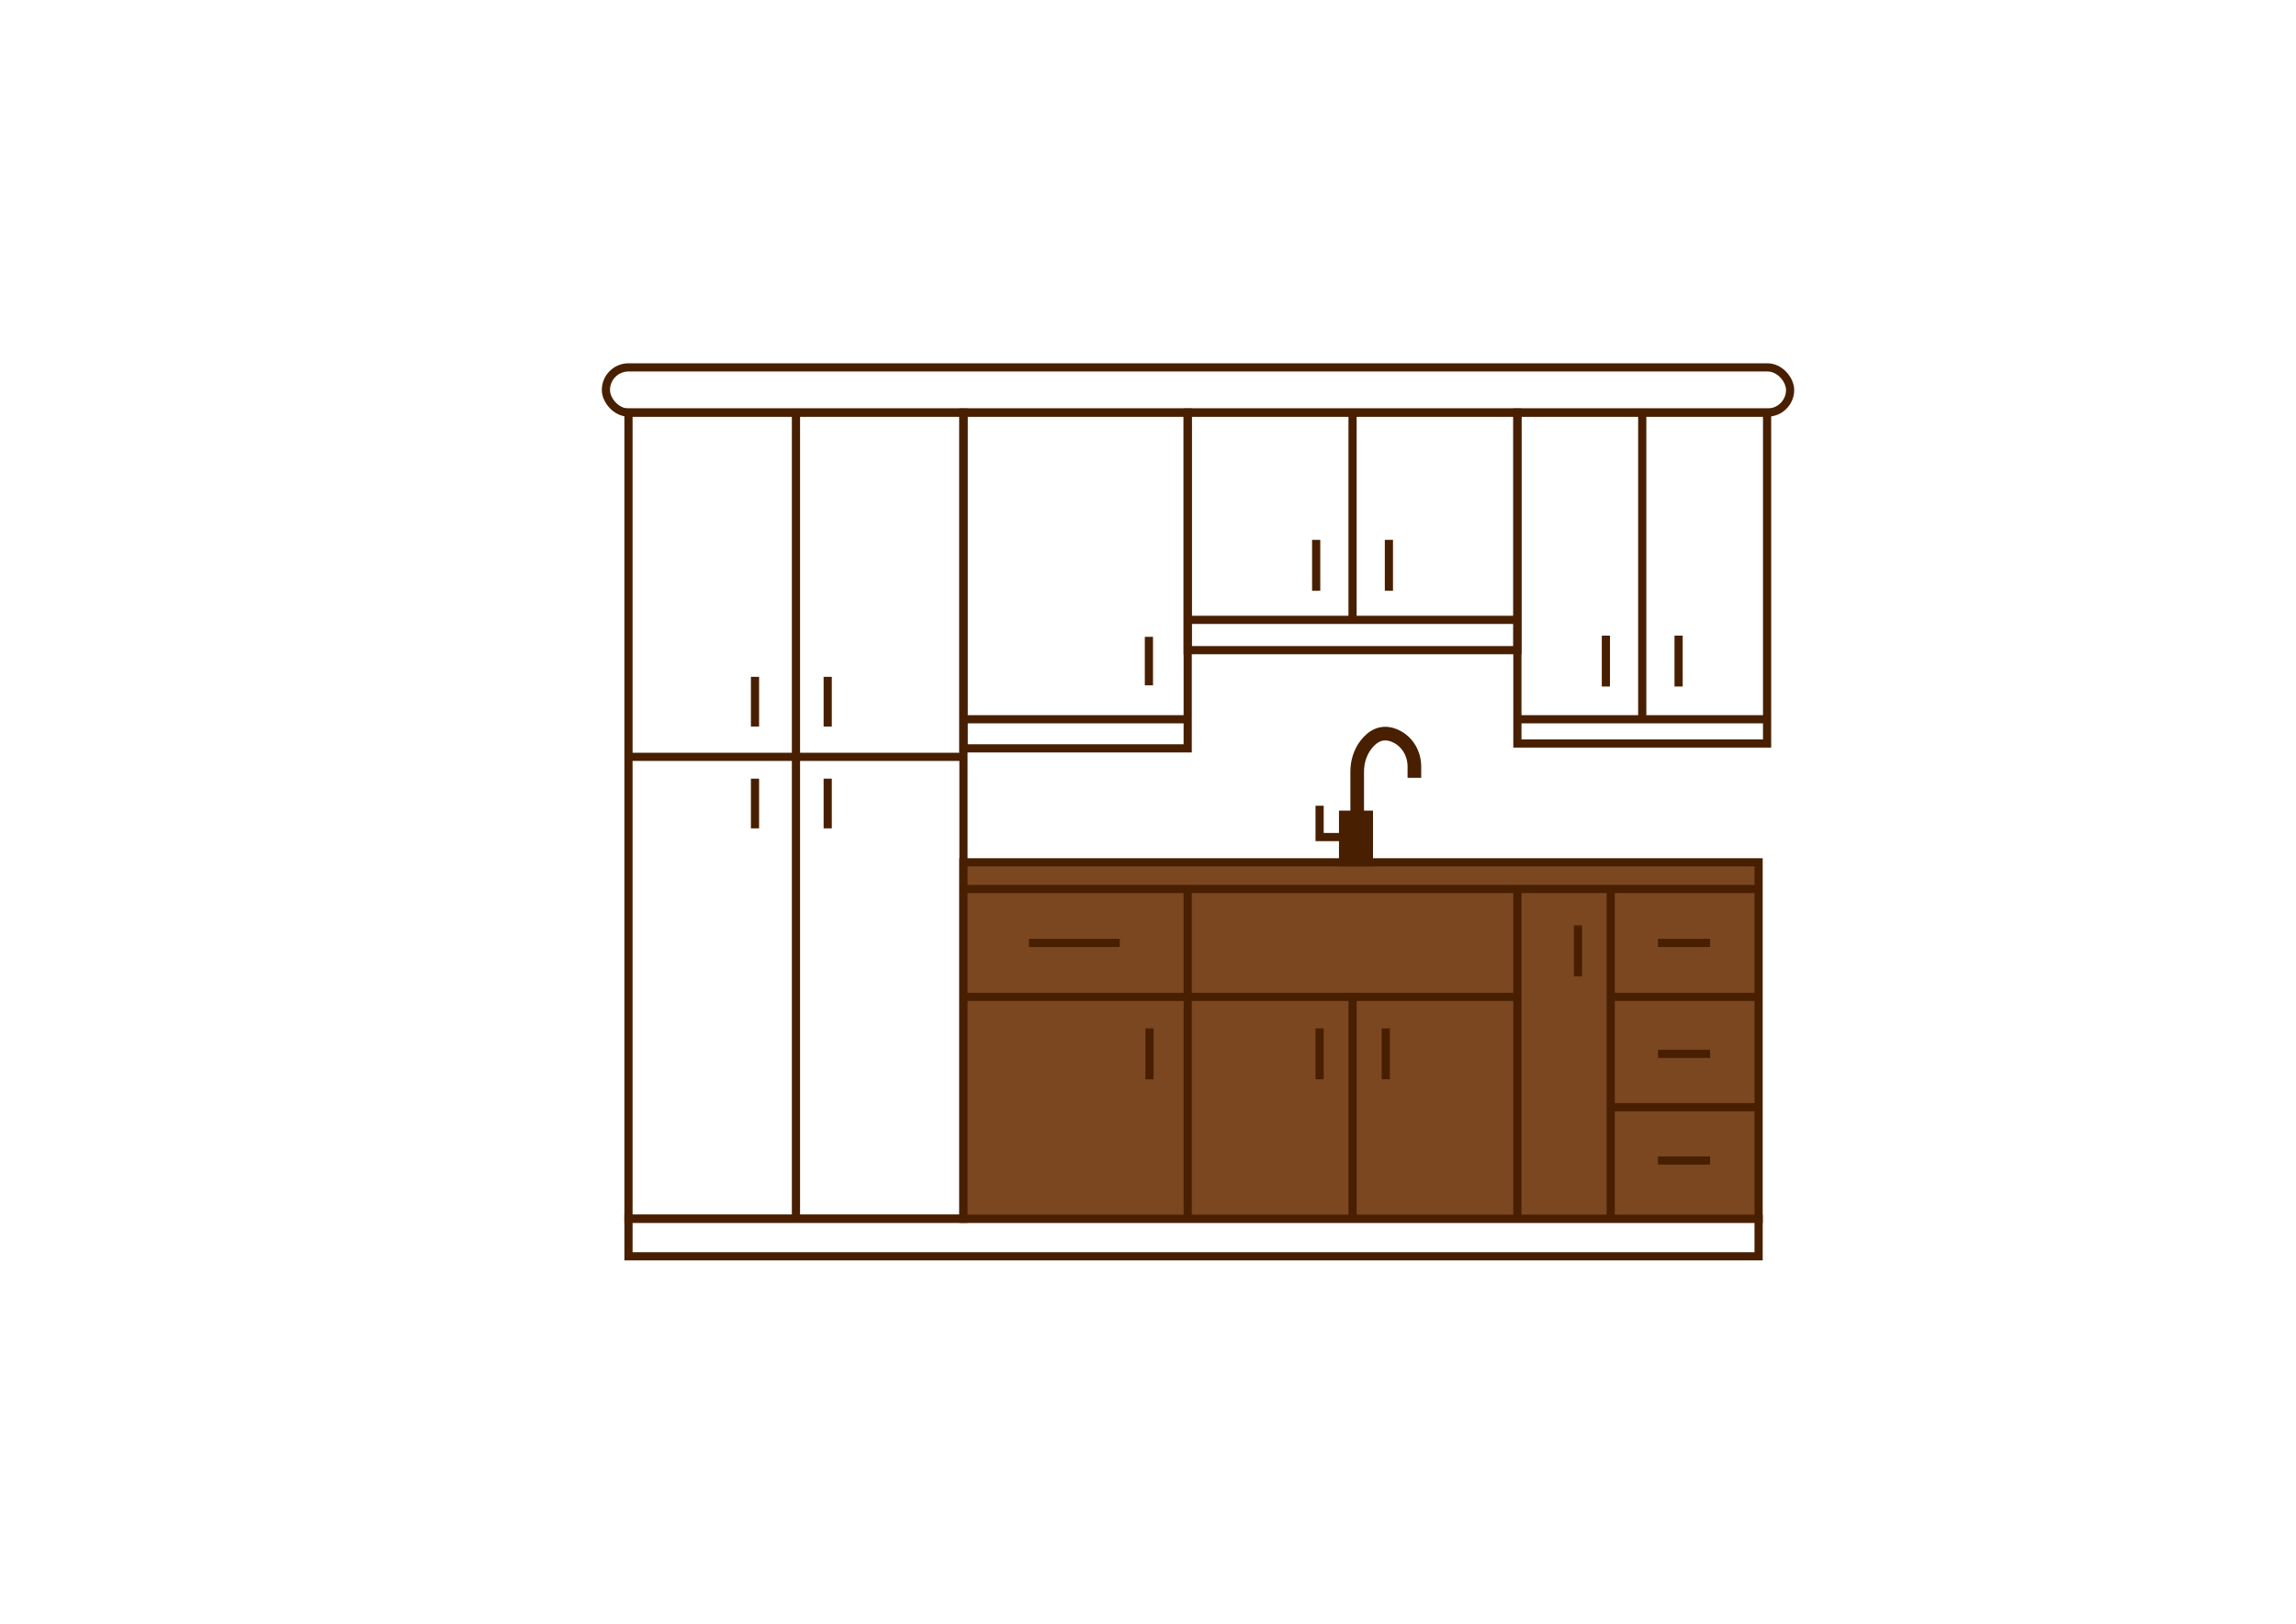 <?xml version="1.0" encoding="UTF-8"?>
<svg id="_图层_1" data-name="图层 1" xmlns="http://www.w3.org/2000/svg" viewBox="0 0 841.89 595.28">
  <defs>
    <style>
      .cls-1 {
        stroke-width: 5px;
      }

      .cls-1, .cls-2, .cls-3, .cls-4 {
        stroke: #481f01;
        stroke-miterlimit: 10;
      }

      .cls-1, .cls-3 {
        fill: none;
      }

      .cls-2 {
        fill: #7b4721;
      }

      .cls-2, .cls-3, .cls-4 {
        stroke-width: 3px;
      }

      .cls-4 {
        fill: #481f01;
      }
    </style>
  </defs>
  <rect class="cls-3" x="222.17" y="134.69" width="434.22" height="16.56" rx="8.28" ry="8.28"/>
  <rect class="cls-3" x="230.45" y="151.25" width="122.83" height="295.56"/>
  <line class="cls-3" x1="291.86" y1="151.25" x2="291.86" y2="446.8"/>
  <line class="cls-3" x1="230.45" y1="277.47" x2="353.28" y2="277.47"/>
  <line class="cls-3" x1="276.84" y1="248.14" x2="276.84" y2="266.36"/>
  <line class="cls-3" x1="303.5" y1="248.14" x2="303.5" y2="266.36"/>
  <line class="cls-3" x1="276.84" y1="285.47" x2="276.84" y2="303.69"/>
  <line class="cls-3" x1="303.5" y1="285.47" x2="303.5" y2="303.69"/>
  <rect class="cls-3" x="230.45" y="446.8" width="414.39" height="13.78"/>
  <rect class="cls-3" x="353.28" y="151.25" width="82.22" height="123.11"/>
  <line class="cls-3" x1="353.28" y1="263.69" x2="435.5" y2="263.69"/>
  <line class="cls-3" x1="421.28" y1="251.25" x2="421.28" y2="233.47"/>
  <rect class="cls-3" x="435.5" y="151.25" width="120.89" height="87.11"/>
  <line class="cls-3" x1="495.95" y1="151.25" x2="495.95" y2="227.25"/>
  <line class="cls-3" x1="482.61" y1="197.92" x2="482.61" y2="216.58"/>
  <line class="cls-3" x1="509.28" y1="197.92" x2="509.28" y2="216.58"/>
  <rect class="cls-3" x="556.39" y="151.25" width="91.56" height="121.33"/>
  <line class="cls-3" x1="602.17" y1="263.69" x2="602.17" y2="151.25"/>
  <line class="cls-3" x1="556.39" y1="263.69" x2="647.95" y2="263.69"/>
  <line class="cls-3" x1="588.84" y1="233.03" x2="588.84" y2="251.69"/>
  <line class="cls-3" x1="615.5" y1="233.03" x2="615.5" y2="251.69"/>
  <rect class="cls-2" x="353.28" y="316.14" width="291.56" height="130.67"/>
  <line class="cls-3" x1="644.84" y1="325.92" x2="353.28" y2="325.92"/>
  <line class="cls-3" x1="556.39" y1="365.47" x2="353.28" y2="365.47"/>
  <line class="cls-3" x1="435.5" y1="446.8" x2="435.5" y2="325.92"/>
  <line class="cls-3" x1="556.39" y1="446.8" x2="556.39" y2="325.92"/>
  <line class="cls-3" x1="590.61" y1="446.8" x2="590.61" y2="325.92"/>
  <line class="cls-3" x1="590.61" y1="365.47" x2="644.84" y2="365.47"/>
  <line class="cls-3" x1="590.61" y1="405.92" x2="644.84" y2="405.92"/>
  <line class="cls-3" x1="607.95" y1="425.47" x2="627.06" y2="425.47"/>
  <line class="cls-3" x1="607.95" y1="386.36" x2="627.06" y2="386.36"/>
  <line class="cls-3" x1="607.95" y1="345.69" x2="627.06" y2="345.69"/>
  <line class="cls-3" x1="377.28" y1="345.69" x2="410.61" y2="345.69"/>
  <line class="cls-3" x1="578.61" y1="339.25" x2="578.61" y2="357.92"/>
  <line class="cls-3" x1="508.13" y1="377.03" x2="508.13" y2="395.69"/>
  <line class="cls-3" x1="483.87" y1="377.03" x2="483.87" y2="395.69"/>
  <line class="cls-3" x1="421.5" y1="377.03" x2="421.5" y2="395.69"/>
  <rect class="cls-4" x="492.47" y="298.69" width="9.48" height="17.44"/>
  <polyline class="cls-3" points="483.87 295.4 483.87 306.88 492.17 306.88"/>
  <path class="cls-1" d="m497.65,297.92v-15.02c0-3.57,1.07-7.1,3.26-9.92,2.33-3.01,5.96-5.49,11.06-3.01,4.15,2.02,6.65,6.39,6.65,11.01v4.19"/>
  <line class="cls-3" x1="495.95" y1="365.47" x2="495.95" y2="446.8"/>
  <line class="cls-3" x1="435.5" y1="227.25" x2="556.39" y2="227.25"/>
</svg>